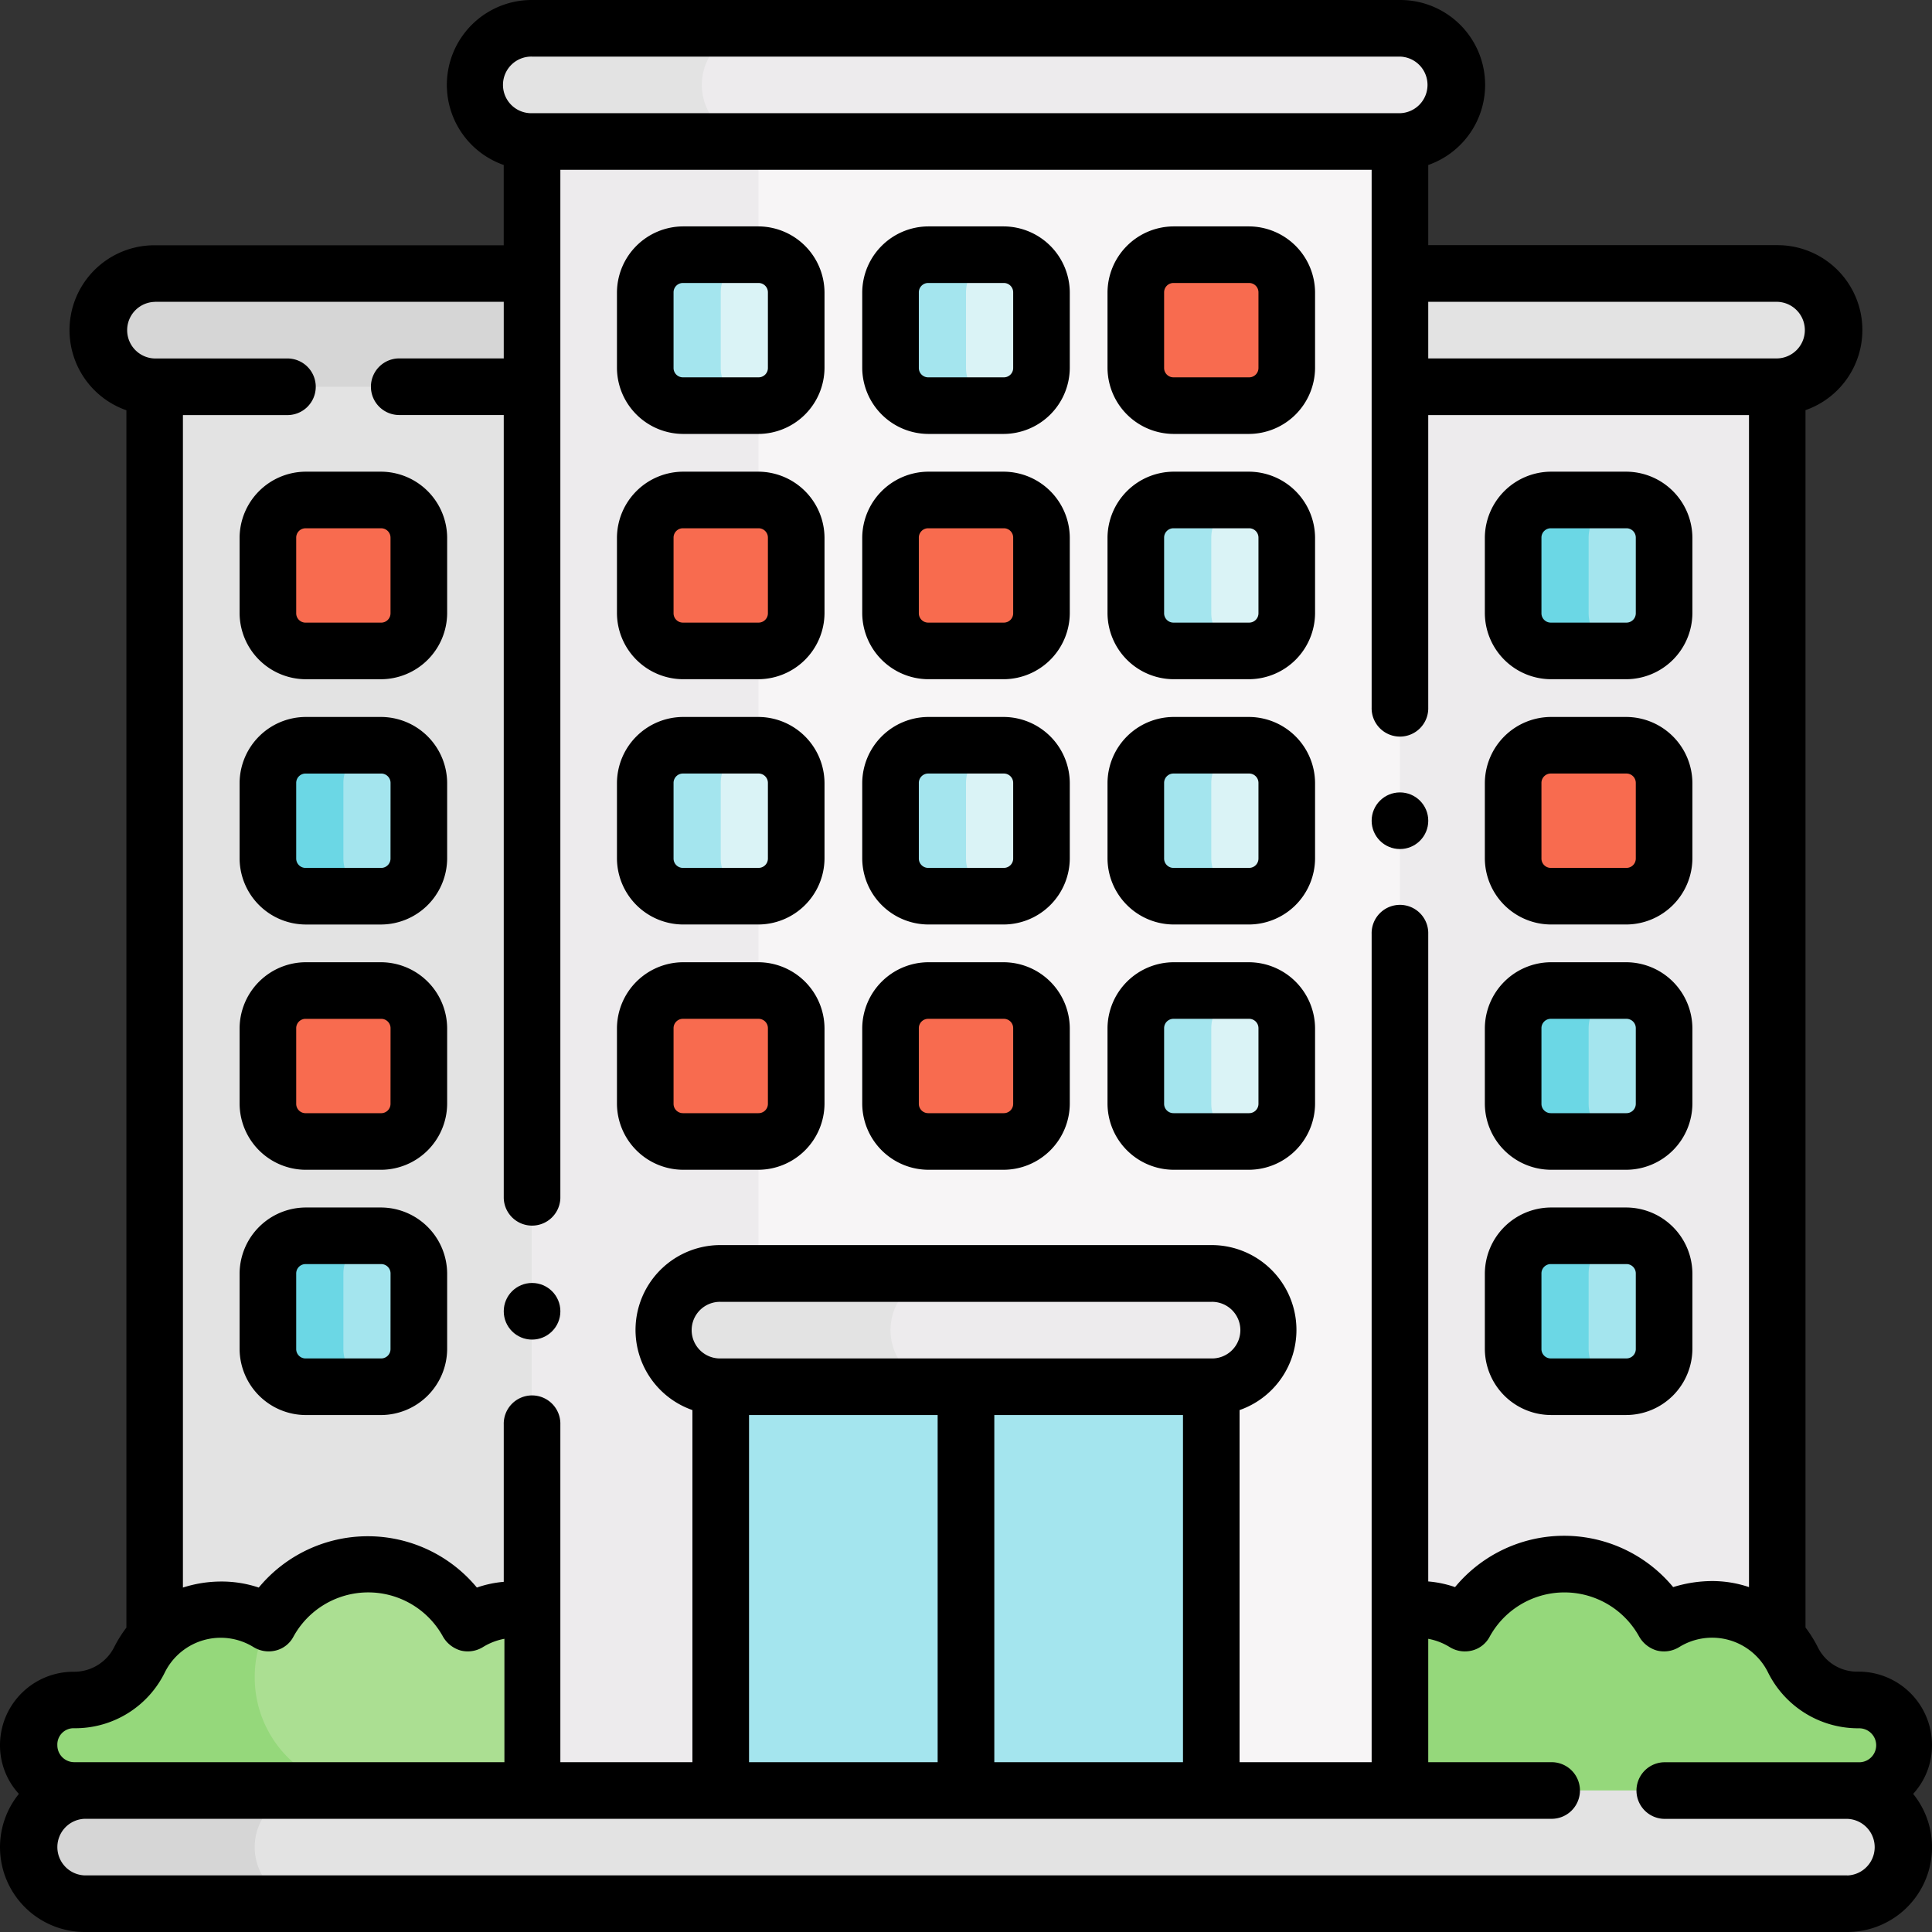 <svg xmlns="http://www.w3.org/2000/svg" width="96.018" height="96.018" viewBox="0 0 96.018 96.018">
  <rect x="0" y="0" width="96.018" height="96.018" fill="#333333" stroke="none"/>
  <g id="_x31_3_Hotel" transform="translate(0 0)">
    <g id="Group_41538" data-name="Group 41538" transform="translate(0 0)">
      <g id="Group_41479" data-name="Group 41479" transform="translate(7.689 16.409)">
        <path id="Path_1041" data-name="Path 1041" d="M41,87.5h80.64v75.389H41Z" transform="translate(-41 -87.5)" fill="#edebed"/>
      </g>
      <g id="Group_41480" data-name="Group 41480" transform="translate(7.689 16.409)">
        <path id="Path_1042" data-name="Path 1042" d="M41,87.5H81.32v75.389H41Z" transform="translate(-41 -87.5)" fill="#e3e3e3"/>
      </g>
      <g id="Group_41482" data-name="Group 41482" transform="translate(60.855 77.733)">
        <g id="Group_41481" data-name="Group 41481">
          <path id="Path_1043" data-name="Path 1043" d="M355.95,421.251a3.608,3.608,0,0,1-3.226-2.007,4.516,4.516,0,0,0-6.414-1.819,5.62,5.62,0,0,0-9.864,0,4.468,4.468,0,0,0-2.382-.675,4.515,4.515,0,0,0-4.032,2.494,3.629,3.629,0,0,1-3.226,2.007h-.056a2.25,2.25,0,1,0,0,4.5h29.256a2.25,2.25,0,0,0,0-4.5Z" transform="translate(-324.5 -414.5)" fill="#95d87b"/>
        </g>
      </g>
      <g id="Group_41484" data-name="Group 41484" transform="translate(1.407 77.733)">
        <g id="Group_41483" data-name="Group 41483">
          <path id="Path_1044" data-name="Path 1044" d="M38.95,421.251a3.608,3.608,0,0,1-3.226-2.007,4.516,4.516,0,0,0-6.414-1.819,5.62,5.62,0,0,0-9.864,0,4.468,4.468,0,0,0-2.382-.675,4.515,4.515,0,0,0-4.032,2.494,3.629,3.629,0,0,1-3.226,2.007H9.75a2.25,2.25,0,0,0,0,4.5H39.006a2.25,2.25,0,0,0,0-4.5Z" transform="translate(-7.5 -414.5)" fill="#abdf92"/>
        </g>
      </g>
      <g id="Group_41485" data-name="Group 41485" transform="translate(1.406 79.984)">
        <path id="Path_1045" data-name="Path 1045" d="M18.748,429.876a5.511,5.511,0,0,1,.694-2.7,4.468,4.468,0,0,0-2.382-.675,4.515,4.515,0,0,0-4.032,2.494A3.629,3.629,0,0,1,9.8,431,2.305,2.305,0,0,0,7.5,433.176a2.25,2.25,0,0,0,2.25,2.325H24.374A5.619,5.619,0,0,1,18.748,429.876Z" transform="translate(-7.495 -426.5)" fill="#95d87b"/>
      </g>
      <g id="Group_41486" data-name="Group 41486" transform="translate(4.876 13.596)">
        <path id="Path_1046" data-name="Path 1046" d="M109.453,78.126H28.813a2.813,2.813,0,1,1,0-5.626h80.64a2.813,2.813,0,1,1,0,5.626Z" transform="translate(-26 -72.5)" fill="#e3e3e3"/>
      </g>
      <g id="Group_41487" data-name="Group 41487" transform="translate(4.876 13.596)">
        <path id="Path_1047" data-name="Path 1047" d="M69.133,78.126H28.813a2.813,2.813,0,1,1,0-5.626h40.32Z" transform="translate(-26 -72.5)" fill="#d6d6d6"/>
      </g>
      <g id="Group_41488" data-name="Group 41488" transform="translate(26.442 4.22)">
        <path id="Path_1048" data-name="Path 1048" d="M141,22.5h43.133v87.579H141Z" transform="translate(-141 -22.5)" fill="#f7f5f6"/>
      </g>
      <g id="Group_41489" data-name="Group 41489" transform="translate(26.442 4.22)">
        <path id="Path_1049" data-name="Path 1049" d="M141,22.5h11.252v87.579H141Z" transform="translate(-141 -22.5)" fill="#edebed"/>
      </g>
      <g id="Group_41490" data-name="Group 41490" transform="translate(23.629 1.407)">
        <path id="Path_1050" data-name="Path 1050" d="M171.946,13.126H128.813a2.813,2.813,0,1,1,0-5.626h43.133a2.813,2.813,0,0,1,0,5.626Z" transform="translate(-126 -7.5)" fill="#edebed"/>
      </g>
      <g id="Group_41491" data-name="Group 41491" transform="translate(23.629 1.407)">
        <path id="Path_1051" data-name="Path 1051" d="M137.252,10.313A2.809,2.809,0,0,1,140.065,7.5H128.813a2.813,2.813,0,1,0,0,5.626h11.252A2.809,2.809,0,0,1,137.252,10.313Z" transform="translate(-126 -7.5)" fill="#e3e3e3"/>
      </g>
      <g id="Group_41492" data-name="Group 41492" transform="translate(35.819 66.106)">
        <path id="Path_1052" data-name="Path 1052" d="M191,352.5h24.38v25.692H191Z" transform="translate(-191 -352.5)" fill="#a4e5ee"/>
      </g>
      <g id="Group_41493" data-name="Group 41493" transform="translate(33.006 63.293)">
        <path id="Path_1053" data-name="Path 1053" d="M203.193,343.126h-24.38a2.813,2.813,0,1,1,0-5.626h24.38a2.813,2.813,0,1,1,0,5.626Z" transform="translate(-176 -337.5)" fill="#edebed"/>
      </g>
      <g id="Group_41494" data-name="Group 41494" transform="translate(33.006 63.293)">
        <path id="Path_1054" data-name="Path 1054" d="M187.252,340.313a2.809,2.809,0,0,1,2.813-2.813H178.813a2.813,2.813,0,1,0,0,5.626h11.252A2.809,2.809,0,0,1,187.252,340.313Z" transform="translate(-176 -337.5)" fill="#e3e3e3"/>
      </g>
      <g id="Group_41495" data-name="Group 41495" transform="translate(32.069 12.659)">
        <path id="Path_1055" data-name="Path 1055" d="M176.626,75h-3.751A1.881,1.881,0,0,1,171,73.126V69.375a1.881,1.881,0,0,1,1.875-1.875h3.751a1.881,1.881,0,0,1,1.875,1.875v3.751A1.881,1.881,0,0,1,176.626,75Z" transform="translate(-171 -67.5)" fill="#daf3f6"/>
      </g>
      <g id="Group_41496" data-name="Group 41496" transform="translate(32.069 12.659)">
        <path id="Path_1056" data-name="Path 1056" d="M174.751,73.126V69.375a1.881,1.881,0,0,1,1.875-1.875h-3.751A1.881,1.881,0,0,0,171,69.375v3.751A1.881,1.881,0,0,0,172.875,75h3.751A1.881,1.881,0,0,1,174.751,73.126Z" transform="translate(-171 -67.5)" fill="#a4e5ee"/>
      </g>
      <g id="Group_41497" data-name="Group 41497" transform="translate(56.448 12.659)">
        <path id="Path_1057" data-name="Path 1057" d="M306.626,75h-3.751A1.881,1.881,0,0,1,301,73.126V69.375a1.881,1.881,0,0,1,1.875-1.875h3.751a1.881,1.881,0,0,1,1.875,1.875v3.751A1.881,1.881,0,0,1,306.626,75Z" transform="translate(-301 -67.5)" fill="#f86b4f"/>
      </g>
      <g id="Group_41498" data-name="Group 41498" transform="translate(44.258 12.659)">
        <path id="Path_1058" data-name="Path 1058" d="M241.626,75h-3.751A1.881,1.881,0,0,1,236,73.126V69.375a1.881,1.881,0,0,1,1.875-1.875h3.751a1.881,1.881,0,0,1,1.875,1.875v3.751A1.881,1.881,0,0,1,241.626,75Z" transform="translate(-236 -67.5)" fill="#daf3f6"/>
      </g>
      <g id="Group_41499" data-name="Group 41499" transform="translate(32.069 49.228)">
        <path id="Path_1059" data-name="Path 1059" d="M176.626,270h-3.751A1.881,1.881,0,0,1,171,268.126v-3.751a1.881,1.881,0,0,1,1.875-1.875h3.751a1.881,1.881,0,0,1,1.875,1.875v3.751A1.881,1.881,0,0,1,176.626,270Z" transform="translate(-171 -262.5)" fill="#f86b4f"/>
      </g>
      <g id="Group_41500" data-name="Group 41500" transform="translate(56.448 49.228)">
        <path id="Path_1060" data-name="Path 1060" d="M306.626,270h-3.751A1.881,1.881,0,0,1,301,268.126v-3.751a1.881,1.881,0,0,1,1.875-1.875h3.751a1.881,1.881,0,0,1,1.875,1.875v3.751A1.881,1.881,0,0,1,306.626,270Z" transform="translate(-301 -262.5)" fill="#daf3f6"/>
      </g>
      <g id="Group_41501" data-name="Group 41501" transform="translate(44.258 49.228)">
        <path id="Path_1061" data-name="Path 1061" d="M241.626,270h-3.751A1.881,1.881,0,0,1,236,268.126v-3.751a1.881,1.881,0,0,1,1.875-1.875h3.751a1.881,1.881,0,0,1,1.875,1.875v3.751A1.881,1.881,0,0,1,241.626,270Z" transform="translate(-236 -262.5)" fill="#f86b4f"/>
      </g>
      <g id="Group_41502" data-name="Group 41502" transform="translate(32.069 37.038)">
        <path id="Path_1062" data-name="Path 1062" d="M176.626,205h-3.751A1.881,1.881,0,0,1,171,203.126v-3.751a1.881,1.881,0,0,1,1.875-1.875h3.751a1.881,1.881,0,0,1,1.875,1.875v3.751A1.881,1.881,0,0,1,176.626,205Z" transform="translate(-171 -197.5)" fill="#daf3f6"/>
      </g>
      <g id="Group_41503" data-name="Group 41503" transform="translate(56.448 37.038)">
        <path id="Path_1063" data-name="Path 1063" d="M306.626,205h-3.751A1.881,1.881,0,0,1,301,203.126v-3.751a1.881,1.881,0,0,1,1.875-1.875h3.751a1.881,1.881,0,0,1,1.875,1.875v3.751A1.881,1.881,0,0,1,306.626,205Z" transform="translate(-301 -197.5)" fill="#daf3f6"/>
      </g>
      <g id="Group_41504" data-name="Group 41504" transform="translate(44.258 37.038)">
        <path id="Path_1064" data-name="Path 1064" d="M241.626,205h-3.751A1.881,1.881,0,0,1,236,203.126v-3.751a1.881,1.881,0,0,1,1.875-1.875h3.751a1.881,1.881,0,0,1,1.875,1.875v3.751A1.881,1.881,0,0,1,241.626,205Z" transform="translate(-236 -197.5)" fill="#daf3f6"/>
      </g>
      <g id="Group_41505" data-name="Group 41505" transform="translate(32.069 24.848)">
        <path id="Path_1065" data-name="Path 1065" d="M176.626,140h-3.751A1.881,1.881,0,0,1,171,138.126v-3.751a1.881,1.881,0,0,1,1.875-1.875h3.751a1.881,1.881,0,0,1,1.875,1.875v3.751A1.881,1.881,0,0,1,176.626,140Z" transform="translate(-171 -132.5)" fill="#f86b4f"/>
      </g>
      <g id="Group_41506" data-name="Group 41506" transform="translate(56.448 24.848)">
        <path id="Path_1066" data-name="Path 1066" d="M306.626,140h-3.751A1.881,1.881,0,0,1,301,138.126v-3.751a1.881,1.881,0,0,1,1.875-1.875h3.751a1.881,1.881,0,0,1,1.875,1.875v3.751A1.881,1.881,0,0,1,306.626,140Z" transform="translate(-301 -132.5)" fill="#daf3f6"/>
      </g>
      <g id="Group_41507" data-name="Group 41507" transform="translate(75.202 24.848)">
        <path id="Path_1067" data-name="Path 1067" d="M406.626,140h-3.751A1.881,1.881,0,0,1,401,138.126v-3.751a1.881,1.881,0,0,1,1.875-1.875h3.751a1.881,1.881,0,0,1,1.875,1.875v3.751A1.881,1.881,0,0,1,406.626,140Z" transform="translate(-401 -132.5)" fill="#a4e5ee"/>
      </g>
      <g id="Group_41508" data-name="Group 41508" transform="translate(75.202 24.848)">
        <path id="Path_1068" data-name="Path 1068" d="M404.751,138.126v-3.751a1.881,1.881,0,0,1,1.875-1.875h-3.751A1.881,1.881,0,0,0,401,134.375v3.751A1.881,1.881,0,0,0,402.875,140h3.751A1.881,1.881,0,0,1,404.751,138.126Z" transform="translate(-401 -132.5)" fill="#6bd7e5"/>
      </g>
      <g id="Group_41509" data-name="Group 41509" transform="translate(75.202 37.038)">
        <path id="Path_1069" data-name="Path 1069" d="M406.626,205h-3.751A1.881,1.881,0,0,1,401,203.126v-3.751a1.881,1.881,0,0,1,1.875-1.875h3.751a1.881,1.881,0,0,1,1.875,1.875v3.751A1.881,1.881,0,0,1,406.626,205Z" transform="translate(-401 -197.5)" fill="#f86b4f"/>
      </g>
      <g id="Group_41510" data-name="Group 41510" transform="translate(75.202 49.228)">
        <path id="Path_1070" data-name="Path 1070" d="M406.626,270h-3.751A1.881,1.881,0,0,1,401,268.126v-3.751a1.881,1.881,0,0,1,1.875-1.875h3.751a1.881,1.881,0,0,1,1.875,1.875v3.751A1.881,1.881,0,0,1,406.626,270Z" transform="translate(-401 -262.5)" fill="#a4e5ee"/>
      </g>
      <g id="Group_41511" data-name="Group 41511" transform="translate(75.202 61.418)">
        <path id="Path_1071" data-name="Path 1071" d="M406.626,335h-3.751A1.881,1.881,0,0,1,401,333.126v-3.751a1.881,1.881,0,0,1,1.875-1.875h3.751a1.881,1.881,0,0,1,1.875,1.875v3.751A1.881,1.881,0,0,1,406.626,335Z" transform="translate(-401 -327.5)" fill="#a4e5ee"/>
      </g>
      <g id="Group_41512" data-name="Group 41512" transform="translate(13.315 61.418)">
        <path id="Path_1072" data-name="Path 1072" d="M76.626,335H72.875A1.881,1.881,0,0,1,71,333.126v-3.751a1.881,1.881,0,0,1,1.875-1.875h3.751a1.881,1.881,0,0,1,1.875,1.875v3.751A1.881,1.881,0,0,1,76.626,335Z" transform="translate(-71 -327.5)" fill="#a4e5ee"/>
      </g>
      <g id="Group_41513" data-name="Group 41513" transform="translate(13.315 24.848)">
        <path id="Path_1073" data-name="Path 1073" d="M72.875,140h3.751a1.881,1.881,0,0,0,1.875-1.875v-3.751a1.881,1.881,0,0,0-1.875-1.875H72.875A1.881,1.881,0,0,0,71,134.375v3.751A1.881,1.881,0,0,0,72.875,140Z" transform="translate(-71 -132.5)" fill="#f86b4f"/>
      </g>
      <g id="Group_41514" data-name="Group 41514" transform="translate(13.315 37.038)">
        <path id="Path_1074" data-name="Path 1074" d="M72.875,205h3.751a1.881,1.881,0,0,0,1.875-1.875v-3.751a1.881,1.881,0,0,0-1.875-1.875H72.875A1.881,1.881,0,0,0,71,199.375v3.751A1.881,1.881,0,0,0,72.875,205Z" transform="translate(-71 -197.5)" fill="#a4e5ee"/>
      </g>
      <g id="Group_41515" data-name="Group 41515" transform="translate(13.315 49.228)">
        <path id="Path_1075" data-name="Path 1075" d="M72.875,270h3.751a1.881,1.881,0,0,0,1.875-1.875v-3.751a1.881,1.881,0,0,0-1.875-1.875H72.875A1.881,1.881,0,0,0,71,264.375v3.751A1.881,1.881,0,0,0,72.875,270Z" transform="translate(-71 -262.5)" fill="#f86b4f"/>
      </g>
      <g id="Group_41516" data-name="Group 41516" transform="translate(44.258 24.848)">
        <path id="Path_1076" data-name="Path 1076" d="M241.626,140h-3.751A1.881,1.881,0,0,1,236,138.126v-3.751a1.881,1.881,0,0,1,1.875-1.875h3.751a1.881,1.881,0,0,1,1.875,1.875v3.751A1.881,1.881,0,0,1,241.626,140Z" transform="translate(-236 -132.5)" fill="#f86b4e"/>
      </g>
      <g id="Group_41517" data-name="Group 41517" transform="translate(1.407 88.986)">
        <path id="Path_1077" data-name="Path 1077" d="M97.892,480.126H10.313a2.813,2.813,0,0,1,0-5.626H97.892a2.813,2.813,0,0,1,0,5.626Z" transform="translate(-7.5 -474.5)" fill="#e3e3e3"/>
      </g>
      <g id="Group_41518" data-name="Group 41518" transform="translate(1.407 88.986)">
        <path id="Path_1078" data-name="Path 1078" d="M18.752,477.313a2.809,2.809,0,0,1,2.813-2.813H10.313a2.813,2.813,0,0,0,0,5.626H21.565A2.809,2.809,0,0,1,18.752,477.313Z" transform="translate(-7.5 -474.5)" fill="#d6d6d6"/>
      </g>
      <g id="Group_41519" data-name="Group 41519" transform="translate(44.258 12.659)">
        <path id="Path_1079" data-name="Path 1079" d="M239.751,73.126V69.375a1.881,1.881,0,0,1,1.875-1.875h-3.751A1.881,1.881,0,0,0,236,69.375v3.751A1.881,1.881,0,0,0,237.875,75h3.751A1.881,1.881,0,0,1,239.751,73.126Z" transform="translate(-236 -67.5)" fill="#a4e5ee"/>
      </g>
      <g id="Group_41520" data-name="Group 41520" transform="translate(56.448 12.659)">
        <path id="Path_1080" data-name="Path 1080" d="M304.751,73.126V69.375a1.881,1.881,0,0,1,1.875-1.875h-3.751A1.881,1.881,0,0,0,301,69.375v3.751A1.881,1.881,0,0,0,302.875,75h3.751A1.881,1.881,0,0,1,304.751,73.126Z" transform="translate(-301 -67.5)" fill="#f86b4f"/>
      </g>
      <g id="Group_41521" data-name="Group 41521" transform="translate(32.069 24.848)">
        <path id="Path_1081" data-name="Path 1081" d="M174.751,138.126v-3.751a1.881,1.881,0,0,1,1.875-1.875h-3.751A1.881,1.881,0,0,0,171,134.375v3.751A1.881,1.881,0,0,0,172.875,140h3.751A1.881,1.881,0,0,1,174.751,138.126Z" transform="translate(-171 -132.5)" fill="#f86b4f"/>
      </g>
      <g id="Group_41522" data-name="Group 41522" transform="translate(44.258 24.848)">
        <path id="Path_1082" data-name="Path 1082" d="M239.751,138.126v-3.751a1.881,1.881,0,0,1,1.875-1.875h-3.751A1.881,1.881,0,0,0,236,134.375v3.751A1.881,1.881,0,0,0,237.875,140h3.751A1.881,1.881,0,0,1,239.751,138.126Z" transform="translate(-236 -132.5)" fill="#f86b4e"/>
      </g>
      <g id="Group_41523" data-name="Group 41523" transform="translate(56.448 24.848)">
        <path id="Path_1083" data-name="Path 1083" d="M304.751,138.126v-3.751a1.881,1.881,0,0,1,1.875-1.875h-3.751A1.881,1.881,0,0,0,301,134.375v3.751A1.881,1.881,0,0,0,302.875,140h3.751A1.881,1.881,0,0,1,304.751,138.126Z" transform="translate(-301 -132.5)" fill="#a4e5ee"/>
      </g>
      <g id="Group_41524" data-name="Group 41524" transform="translate(32.069 37.038)">
        <path id="Path_1084" data-name="Path 1084" d="M174.751,203.126v-3.751a1.881,1.881,0,0,1,1.875-1.875h-3.751A1.881,1.881,0,0,0,171,199.375v3.751A1.881,1.881,0,0,0,172.875,205h3.751A1.881,1.881,0,0,1,174.751,203.126Z" transform="translate(-171 -197.5)" fill="#a4e5ee"/>
      </g>
      <g id="Group_41525" data-name="Group 41525" transform="translate(44.258 37.038)">
        <path id="Path_1085" data-name="Path 1085" d="M239.751,203.126v-3.751a1.881,1.881,0,0,1,1.875-1.875h-3.751A1.881,1.881,0,0,0,236,199.375v3.751A1.881,1.881,0,0,0,237.875,205h3.751A1.881,1.881,0,0,1,239.751,203.126Z" transform="translate(-236 -197.5)" fill="#a4e5ee"/>
      </g>
      <g id="Group_41526" data-name="Group 41526" transform="translate(56.448 37.038)">
        <path id="Path_1086" data-name="Path 1086" d="M304.751,203.126v-3.751a1.881,1.881,0,0,1,1.875-1.875h-3.751A1.881,1.881,0,0,0,301,199.375v3.751A1.881,1.881,0,0,0,302.875,205h3.751A1.881,1.881,0,0,1,304.751,203.126Z" transform="translate(-301 -197.5)" fill="#a4e5ee"/>
      </g>
      <g id="Group_41527" data-name="Group 41527" transform="translate(32.069 49.228)">
        <path id="Path_1087" data-name="Path 1087" d="M174.751,268.126v-3.751a1.881,1.881,0,0,1,1.875-1.875h-3.751A1.881,1.881,0,0,0,171,264.375v3.751A1.881,1.881,0,0,0,172.875,270h3.751A1.881,1.881,0,0,1,174.751,268.126Z" transform="translate(-171 -262.5)" fill="#f86b4f"/>
      </g>
      <g id="Group_41528" data-name="Group 41528" transform="translate(44.258 49.228)">
        <path id="Path_1088" data-name="Path 1088" d="M239.751,268.126v-3.751a1.881,1.881,0,0,1,1.875-1.875h-3.751A1.881,1.881,0,0,0,236,264.375v3.751A1.881,1.881,0,0,0,237.875,270h3.751A1.881,1.881,0,0,1,239.751,268.126Z" transform="translate(-236 -262.5)" fill="#f86b4f"/>
      </g>
      <g id="Group_41529" data-name="Group 41529" transform="translate(56.448 49.228)">
        <path id="Path_1089" data-name="Path 1089" d="M304.751,268.126v-3.751a1.881,1.881,0,0,1,1.875-1.875h-3.751A1.881,1.881,0,0,0,301,264.375v3.751A1.881,1.881,0,0,0,302.875,270h3.751A1.881,1.881,0,0,1,304.751,268.126Z" transform="translate(-301 -262.5)" fill="#a4e5ee"/>
      </g>
      <g id="Group_41530" data-name="Group 41530" transform="translate(75.202 37.038)">
        <path id="Path_1090" data-name="Path 1090" d="M404.751,203.126v-3.751a1.881,1.881,0,0,1,1.875-1.875h-3.751A1.881,1.881,0,0,0,401,199.375v3.751A1.881,1.881,0,0,0,402.875,205h3.751A1.881,1.881,0,0,1,404.751,203.126Z" transform="translate(-401 -197.5)" fill="#f86b4f"/>
      </g>
      <g id="Group_41531" data-name="Group 41531" transform="translate(75.202 49.228)">
        <path id="Path_1091" data-name="Path 1091" d="M404.751,268.126v-3.751a1.881,1.881,0,0,1,1.875-1.875h-3.751A1.881,1.881,0,0,0,401,264.375v3.751A1.881,1.881,0,0,0,402.875,270h3.751A1.881,1.881,0,0,1,404.751,268.126Z" transform="translate(-401 -262.5)" fill="#6bd7e5"/>
      </g>
      <g id="Group_41532" data-name="Group 41532" transform="translate(75.202 61.418)">
        <path id="Path_1092" data-name="Path 1092" d="M404.751,333.126v-3.751a1.881,1.881,0,0,1,1.875-1.875h-3.751A1.881,1.881,0,0,0,401,329.375v3.751A1.881,1.881,0,0,0,402.875,335h3.751A1.881,1.881,0,0,1,404.751,333.126Z" transform="translate(-401 -327.5)" fill="#6bd7e5"/>
      </g>
      <g id="Group_41533" data-name="Group 41533" transform="translate(13.315 24.848)">
        <path id="Path_1093" data-name="Path 1093" d="M74.751,138.126v-3.751a1.881,1.881,0,0,1,1.875-1.875H72.875A1.881,1.881,0,0,0,71,134.375v3.751A1.881,1.881,0,0,0,72.875,140h3.751A1.881,1.881,0,0,1,74.751,138.126Z" transform="translate(-71 -132.5)" fill="#f86b4f"/>
      </g>
      <g id="Group_41534" data-name="Group 41534" transform="translate(13.315 37.038)">
        <path id="Path_1094" data-name="Path 1094" d="M74.751,203.126v-3.751a1.881,1.881,0,0,1,1.875-1.875H72.875A1.881,1.881,0,0,0,71,199.375v3.751A1.881,1.881,0,0,0,72.875,205h3.751A1.881,1.881,0,0,1,74.751,203.126Z" transform="translate(-71 -197.5)" fill="#6bd7e5"/>
      </g>
      <g id="Group_41535" data-name="Group 41535" transform="translate(13.315 49.228)">
        <path id="Path_1095" data-name="Path 1095" d="M74.751,268.126v-3.751a1.881,1.881,0,0,1,1.875-1.875H72.875A1.881,1.881,0,0,0,71,264.375v3.751A1.881,1.881,0,0,0,72.875,270h3.751A1.881,1.881,0,0,1,74.751,268.126Z" transform="translate(-71 -262.5)" fill="#f86b4f"/>
      </g>
      <g id="Group_41536" data-name="Group 41536" transform="translate(13.315 61.418)">
        <path id="Path_1096" data-name="Path 1096" d="M74.751,333.126v-3.751a1.881,1.881,0,0,1,1.875-1.875H72.875A1.881,1.881,0,0,0,71,329.375v3.751A1.881,1.881,0,0,0,72.875,335h3.751A1.881,1.881,0,0,1,74.751,333.126Z" transform="translate(-71 -327.5)" fill="#6bd7e5"/>
      </g>
      <g id="Group_41537" data-name="Group 41537">
        <path id="Path_1097" data-name="Path 1097" d="M166.782,70.314h3.751a3.3,3.3,0,0,0,3.282-3.282V63.282A3.3,3.3,0,0,0,170.533,60h-3.751a3.3,3.3,0,0,0-3.282,3.282v3.751A3.3,3.3,0,0,0,166.782,70.314Zm-.469-7.033a.464.464,0,0,1,.469-.469h3.751a.464.464,0,0,1,.469.469v3.751a.464.464,0,0,1-.469.469h-3.751a.464.464,0,0,1-.469-.469Z" transform="translate(-132.838 -48.748)"/>
        <path id="Path_1098" data-name="Path 1098" d="M296.782,70.314h3.751a3.3,3.3,0,0,0,3.282-3.282V63.282A3.3,3.3,0,0,0,300.533,60h-3.751a3.3,3.3,0,0,0-3.282,3.282v3.751A3.3,3.3,0,0,0,296.782,70.314Zm-.469-7.033a.464.464,0,0,1,.469-.469h3.751a.464.464,0,0,1,.469.469v3.751a.464.464,0,0,1-.469.469h-3.751a.464.464,0,0,1-.469-.469Z" transform="translate(-238.458 -48.748)"/>
        <path id="Path_1099" data-name="Path 1099" d="M231.782,70.314h3.751a3.3,3.3,0,0,0,3.282-3.282V63.282A3.3,3.3,0,0,0,235.533,60h-3.751a3.3,3.3,0,0,0-3.282,3.282v3.751A3.3,3.3,0,0,0,231.782,70.314Zm-.469-7.033a.464.464,0,0,1,.469-.469h3.751a.464.464,0,0,1,.469.469v3.751a.464.464,0,0,1-.469.469h-3.751a.464.464,0,0,1-.469-.469Z" transform="translate(-185.648 -48.748)"/>
        <path id="Path_1100" data-name="Path 1100" d="M166.782,265.314h3.751a3.3,3.3,0,0,0,3.282-3.282v-3.751A3.3,3.3,0,0,0,170.533,255h-3.751a3.3,3.3,0,0,0-3.282,3.282v3.751A3.3,3.3,0,0,0,166.782,265.314Zm-.469-7.033a.464.464,0,0,1,.469-.469h3.751a.464.464,0,0,1,.469.469v3.751a.464.464,0,0,1-.469.469h-3.751a.464.464,0,0,1-.469-.469Z" transform="translate(-132.838 -207.178)"/>
        <path id="Path_1101" data-name="Path 1101" d="M296.782,265.314h3.751a3.3,3.3,0,0,0,3.282-3.282v-3.751A3.3,3.3,0,0,0,300.533,255h-3.751a3.3,3.3,0,0,0-3.282,3.282v3.751A3.3,3.3,0,0,0,296.782,265.314Zm-.469-7.033a.464.464,0,0,1,.469-.469h3.751a.464.464,0,0,1,.469.469v3.751a.464.464,0,0,1-.469.469h-3.751a.464.464,0,0,1-.469-.469Z" transform="translate(-238.458 -207.178)"/>
        <path id="Path_1102" data-name="Path 1102" d="M231.782,265.314h3.751a3.3,3.3,0,0,0,3.282-3.282v-3.751A3.3,3.3,0,0,0,235.533,255h-3.751a3.3,3.3,0,0,0-3.282,3.282v3.751A3.3,3.3,0,0,0,231.782,265.314Zm-.469-7.033a.464.464,0,0,1,.469-.469h3.751a.464.464,0,0,1,.469.469v3.751a.464.464,0,0,1-.469.469h-3.751a.464.464,0,0,1-.469-.469Z" transform="translate(-185.648 -207.178)"/>
        <path id="Path_1103" data-name="Path 1103" d="M166.782,200.314h3.751a3.3,3.3,0,0,0,3.282-3.282v-3.751A3.3,3.3,0,0,0,170.533,190h-3.751a3.3,3.3,0,0,0-3.282,3.282v3.751A3.3,3.3,0,0,0,166.782,200.314Zm-.469-7.033a.464.464,0,0,1,.469-.469h3.751a.464.464,0,0,1,.469.469v3.751a.464.464,0,0,1-.469.469h-3.751a.464.464,0,0,1-.469-.469Z" transform="translate(-132.838 -154.368)"/>
        <path id="Path_1104" data-name="Path 1104" d="M296.782,200.314h3.751a3.3,3.3,0,0,0,3.282-3.282v-3.751A3.3,3.3,0,0,0,300.533,190h-3.751a3.3,3.3,0,0,0-3.282,3.282v3.751A3.3,3.3,0,0,0,296.782,200.314Zm-.469-7.033a.464.464,0,0,1,.469-.469h3.751a.464.464,0,0,1,.469.469v3.751a.464.464,0,0,1-.469.469h-3.751a.464.464,0,0,1-.469-.469Z" transform="translate(-238.458 -154.368)"/>
        <path id="Path_1105" data-name="Path 1105" d="M231.782,200.314h3.751a3.3,3.3,0,0,0,3.282-3.282v-3.751A3.3,3.3,0,0,0,235.533,190h-3.751a3.3,3.3,0,0,0-3.282,3.282v3.751A3.3,3.3,0,0,0,231.782,200.314Zm-.469-7.033a.464.464,0,0,1,.469-.469h3.751a.464.464,0,0,1,.469.469v3.751a.464.464,0,0,1-.469.469h-3.751a.464.464,0,0,1-.469-.469Z" transform="translate(-185.648 -154.368)"/>
        <path id="Path_1106" data-name="Path 1106" d="M166.782,135.314h3.751a3.3,3.3,0,0,0,3.282-3.282v-3.751A3.3,3.3,0,0,0,170.533,125h-3.751a3.3,3.3,0,0,0-3.282,3.282v3.751A3.3,3.3,0,0,0,166.782,135.314Zm-.469-7.033a.464.464,0,0,1,.469-.469h3.751a.464.464,0,0,1,.469.469v3.751a.464.464,0,0,1-.469.469h-3.751a.464.464,0,0,1-.469-.469Z" transform="translate(-132.838 -101.558)"/>
        <path id="Path_1107" data-name="Path 1107" d="M296.782,135.314h3.751a3.3,3.3,0,0,0,3.282-3.282v-3.751A3.3,3.3,0,0,0,300.533,125h-3.751a3.3,3.3,0,0,0-3.282,3.282v3.751A3.3,3.3,0,0,0,296.782,135.314Zm-.469-7.033a.464.464,0,0,1,.469-.469h3.751a.464.464,0,0,1,.469.469v3.751a.464.464,0,0,1-.469.469h-3.751a.464.464,0,0,1-.469-.469Z" transform="translate(-238.458 -101.558)"/>
        <path id="Path_1108" data-name="Path 1108" d="M396.782,135.314h3.751a3.3,3.3,0,0,0,3.282-3.282v-3.751A3.3,3.3,0,0,0,400.533,125h-3.751a3.3,3.3,0,0,0-3.282,3.282v3.751A3.3,3.3,0,0,0,396.782,135.314Zm-.469-7.033a.464.464,0,0,1,.469-.469h3.751a.464.464,0,0,1,.469.469v3.751a.464.464,0,0,1-.469.469h-3.751a.464.464,0,0,1-.469-.469Z" transform="translate(-319.705 -101.558)"/>
        <path id="Path_1109" data-name="Path 1109" d="M396.782,200.314h3.751a3.3,3.3,0,0,0,3.282-3.282v-3.751A3.3,3.3,0,0,0,400.533,190h-3.751a3.3,3.3,0,0,0-3.282,3.282v3.751A3.3,3.3,0,0,0,396.782,200.314Zm-.469-7.033a.464.464,0,0,1,.469-.469h3.751a.464.464,0,0,1,.469.469v3.751a.464.464,0,0,1-.469.469h-3.751a.464.464,0,0,1-.469-.469Z" transform="translate(-319.705 -154.368)"/>
        <path id="Path_1110" data-name="Path 1110" d="M396.782,265.314h3.751a3.3,3.3,0,0,0,3.282-3.282v-3.751A3.3,3.3,0,0,0,400.533,255h-3.751a3.3,3.3,0,0,0-3.282,3.282v3.751A3.3,3.3,0,0,0,396.782,265.314Zm-.469-7.033a.464.464,0,0,1,.469-.469h3.751a.464.464,0,0,1,.469.469v3.751a.464.464,0,0,1-.469.469h-3.751a.464.464,0,0,1-.469-.469Z" transform="translate(-319.705 -207.178)"/>
        <path id="Path_1111" data-name="Path 1111" d="M396.782,330.314h3.751a3.3,3.3,0,0,0,3.282-3.282v-3.751A3.3,3.3,0,0,0,400.533,320h-3.751a3.3,3.3,0,0,0-3.282,3.282v3.751A3.3,3.3,0,0,0,396.782,330.314Zm-.469-7.033a.464.464,0,0,1,.469-.469h3.751a.464.464,0,0,1,.469.469v3.751a.464.464,0,0,1-.469.469h-3.751a.464.464,0,0,1-.469-.469Z" transform="translate(-319.705 -259.989)"/>
        <path id="Path_1112" data-name="Path 1112" d="M70.533,320H66.782a3.3,3.3,0,0,0-3.282,3.282v3.751a3.3,3.3,0,0,0,3.282,3.282h3.751a3.3,3.3,0,0,0,3.282-3.282v-3.751A3.3,3.3,0,0,0,70.533,320ZM71,327.033a.464.464,0,0,1-.469.469H66.782a.464.464,0,0,1-.469-.469v-3.751a.464.464,0,0,1,.469-.469h3.751a.464.464,0,0,1,.469.469Z" transform="translate(-51.592 -259.989)"/>
        <path id="Path_1113" data-name="Path 1113" d="M63.5,128.282v3.751a3.3,3.3,0,0,0,3.282,3.282h3.751a3.3,3.3,0,0,0,3.282-3.282v-3.751A3.3,3.3,0,0,0,70.533,125H66.782A3.3,3.3,0,0,0,63.5,128.282Zm7.5,0v3.751a.464.464,0,0,1-.469.469H66.782a.464.464,0,0,1-.469-.469v-3.751a.464.464,0,0,1,.469-.469h3.751A.464.464,0,0,1,71,128.282Z" transform="translate(-51.592 -101.558)"/>
        <path id="Path_1114" data-name="Path 1114" d="M70.533,190H66.782a3.3,3.3,0,0,0-3.282,3.282v3.751a3.3,3.3,0,0,0,3.282,3.282h3.751a3.3,3.3,0,0,0,3.282-3.282v-3.751A3.3,3.3,0,0,0,70.533,190ZM71,197.033a.464.464,0,0,1-.469.469H66.782a.464.464,0,0,1-.469-.469v-3.751a.464.464,0,0,1,.469-.469h3.751a.464.464,0,0,1,.469.469Z" transform="translate(-51.592 -154.368)"/>
        <path id="Path_1115" data-name="Path 1115" d="M70.533,255H66.782a3.3,3.3,0,0,0-3.282,3.282v3.751a3.3,3.3,0,0,0,3.282,3.282h3.751a3.3,3.3,0,0,0,3.282-3.282v-3.751A3.3,3.3,0,0,0,70.533,255ZM71,262.033a.464.464,0,0,1-.469.469H66.782a.464.464,0,0,1-.469-.469v-3.751a.464.464,0,0,1,.469-.469h3.751a.464.464,0,0,1,.469.469Z" transform="translate(-51.592 -207.178)"/>
        <path id="Path_1116" data-name="Path 1116" d="M231.782,135.314h3.751a3.3,3.3,0,0,0,3.282-3.282v-3.751A3.3,3.3,0,0,0,235.533,125h-3.751a3.3,3.3,0,0,0-3.282,3.282v3.751A3.3,3.3,0,0,0,231.782,135.314Zm-.469-7.033a.464.464,0,0,1,.469-.469h3.751a.464.464,0,0,1,.469.469v3.751a.464.464,0,0,1-.469.469h-3.751a.464.464,0,0,1-.469-.469Z" transform="translate(-185.648 -101.558)"/>
        <path id="Path_1117" data-name="Path 1117" d="M96.018,86.735a3.65,3.65,0,0,0-3.657-3.657H92.3a2.171,2.171,0,0,1-1.969-1.238,6.3,6.3,0,0,0-.6-.956v-60.5a4.218,4.218,0,0,0-1.407-8.2H70.982V8.2A4.218,4.218,0,0,0,69.576,0H26.442a4.218,4.218,0,0,0-1.407,8.2V12.19H7.689a4.218,4.218,0,0,0-1.407,8.2v60.5a6.3,6.3,0,0,0-.6.956,2.226,2.226,0,0,1-1.969,1.238H3.657A3.65,3.65,0,0,0,0,86.735a3.57,3.57,0,0,0,.938,2.419A4.214,4.214,0,0,0,4.22,96.018H91.8a4.214,4.214,0,0,0,3.282-6.864A3.57,3.57,0,0,0,96.018,86.735ZM88.329,15a1.407,1.407,0,0,1,0,2.813H70.982V15ZM26.442,2.813H69.576a1.407,1.407,0,0,1,0,2.813H26.442a1.407,1.407,0,1,1,0-2.813ZM7.689,15H25.036v2.813H19.879a1.407,1.407,0,1,0,0,2.813h5.157V59.542a1.407,1.407,0,0,0,2.813,0V8.439h40.32V35.163a1.407,1.407,0,1,0,2.813,0V20.629H86.923V78.877a5.7,5.7,0,0,0-1.875-.3,6.55,6.55,0,0,0-1.894.3,7.034,7.034,0,0,0-10.84,0,5.439,5.439,0,0,0-1.332-.281V46.415a1.407,1.407,0,1,0-2.813,0V87.579H61.605v-17.5a4.218,4.218,0,0,0-1.407-8.2H35.819a4.218,4.218,0,0,0-1.407,8.2v17.5H27.849V70.795a1.407,1.407,0,1,0-2.813,0v7.82A5.438,5.438,0,0,0,23.7,78.9a7.034,7.034,0,0,0-10.84,0,5.807,5.807,0,0,0-1.894-.3,6.231,6.231,0,0,0-1.875.3V20.629h5.157a1.407,1.407,0,1,0,0-2.813H7.689a1.407,1.407,0,0,1,0-2.813ZM37.226,87.579V70.326H46.6V87.579ZM60.2,67.513H35.819a1.407,1.407,0,1,1,0-2.813H60.2a1.407,1.407,0,1,1,0,2.813ZM49.416,70.326h9.377V87.579H49.416ZM3.657,85.891h.056A4.962,4.962,0,0,0,8.2,83.1,3.1,3.1,0,0,1,12.6,81.859a1.438,1.438,0,0,0,1.106.169,1.362,1.362,0,0,0,.881-.694,4.239,4.239,0,0,1,7.426,0,1.487,1.487,0,0,0,.881.694A1.438,1.438,0,0,0,24,81.859a3.093,3.093,0,0,1,1.069-.413v6.132H3.694a.84.84,0,0,1-.844-.844.809.809,0,0,1,.806-.844ZM91.8,93.205H4.22a1.407,1.407,0,0,1,0-2.813H77.077a1.407,1.407,0,1,0,0-2.813H70.982V81.447a3.093,3.093,0,0,1,1.069.413,1.438,1.438,0,0,0,1.106.169,1.362,1.362,0,0,0,.881-.694,4.239,4.239,0,0,1,7.426,0,1.487,1.487,0,0,0,.881.694,1.438,1.438,0,0,0,1.106-.169A3.1,3.1,0,0,1,87.86,83.1a5,5,0,0,0,4.482,2.794H92.4a.844.844,0,0,1,0,1.688H82.7a1.407,1.407,0,0,0,0,2.813h9.1a1.407,1.407,0,0,1,0,2.813Z" transform="translate(0 0)"/>
        <circle id="Ellipse_33" data-name="Ellipse 33" cx="1.407" cy="1.407" r="1.407" transform="translate(68.169 39.382)"/>
        <circle id="Ellipse_34" data-name="Ellipse 34" cx="1.407" cy="1.407" r="1.407" transform="translate(25.036 63.762)"/>
      </g>
    </g>
  </g>
</svg>
